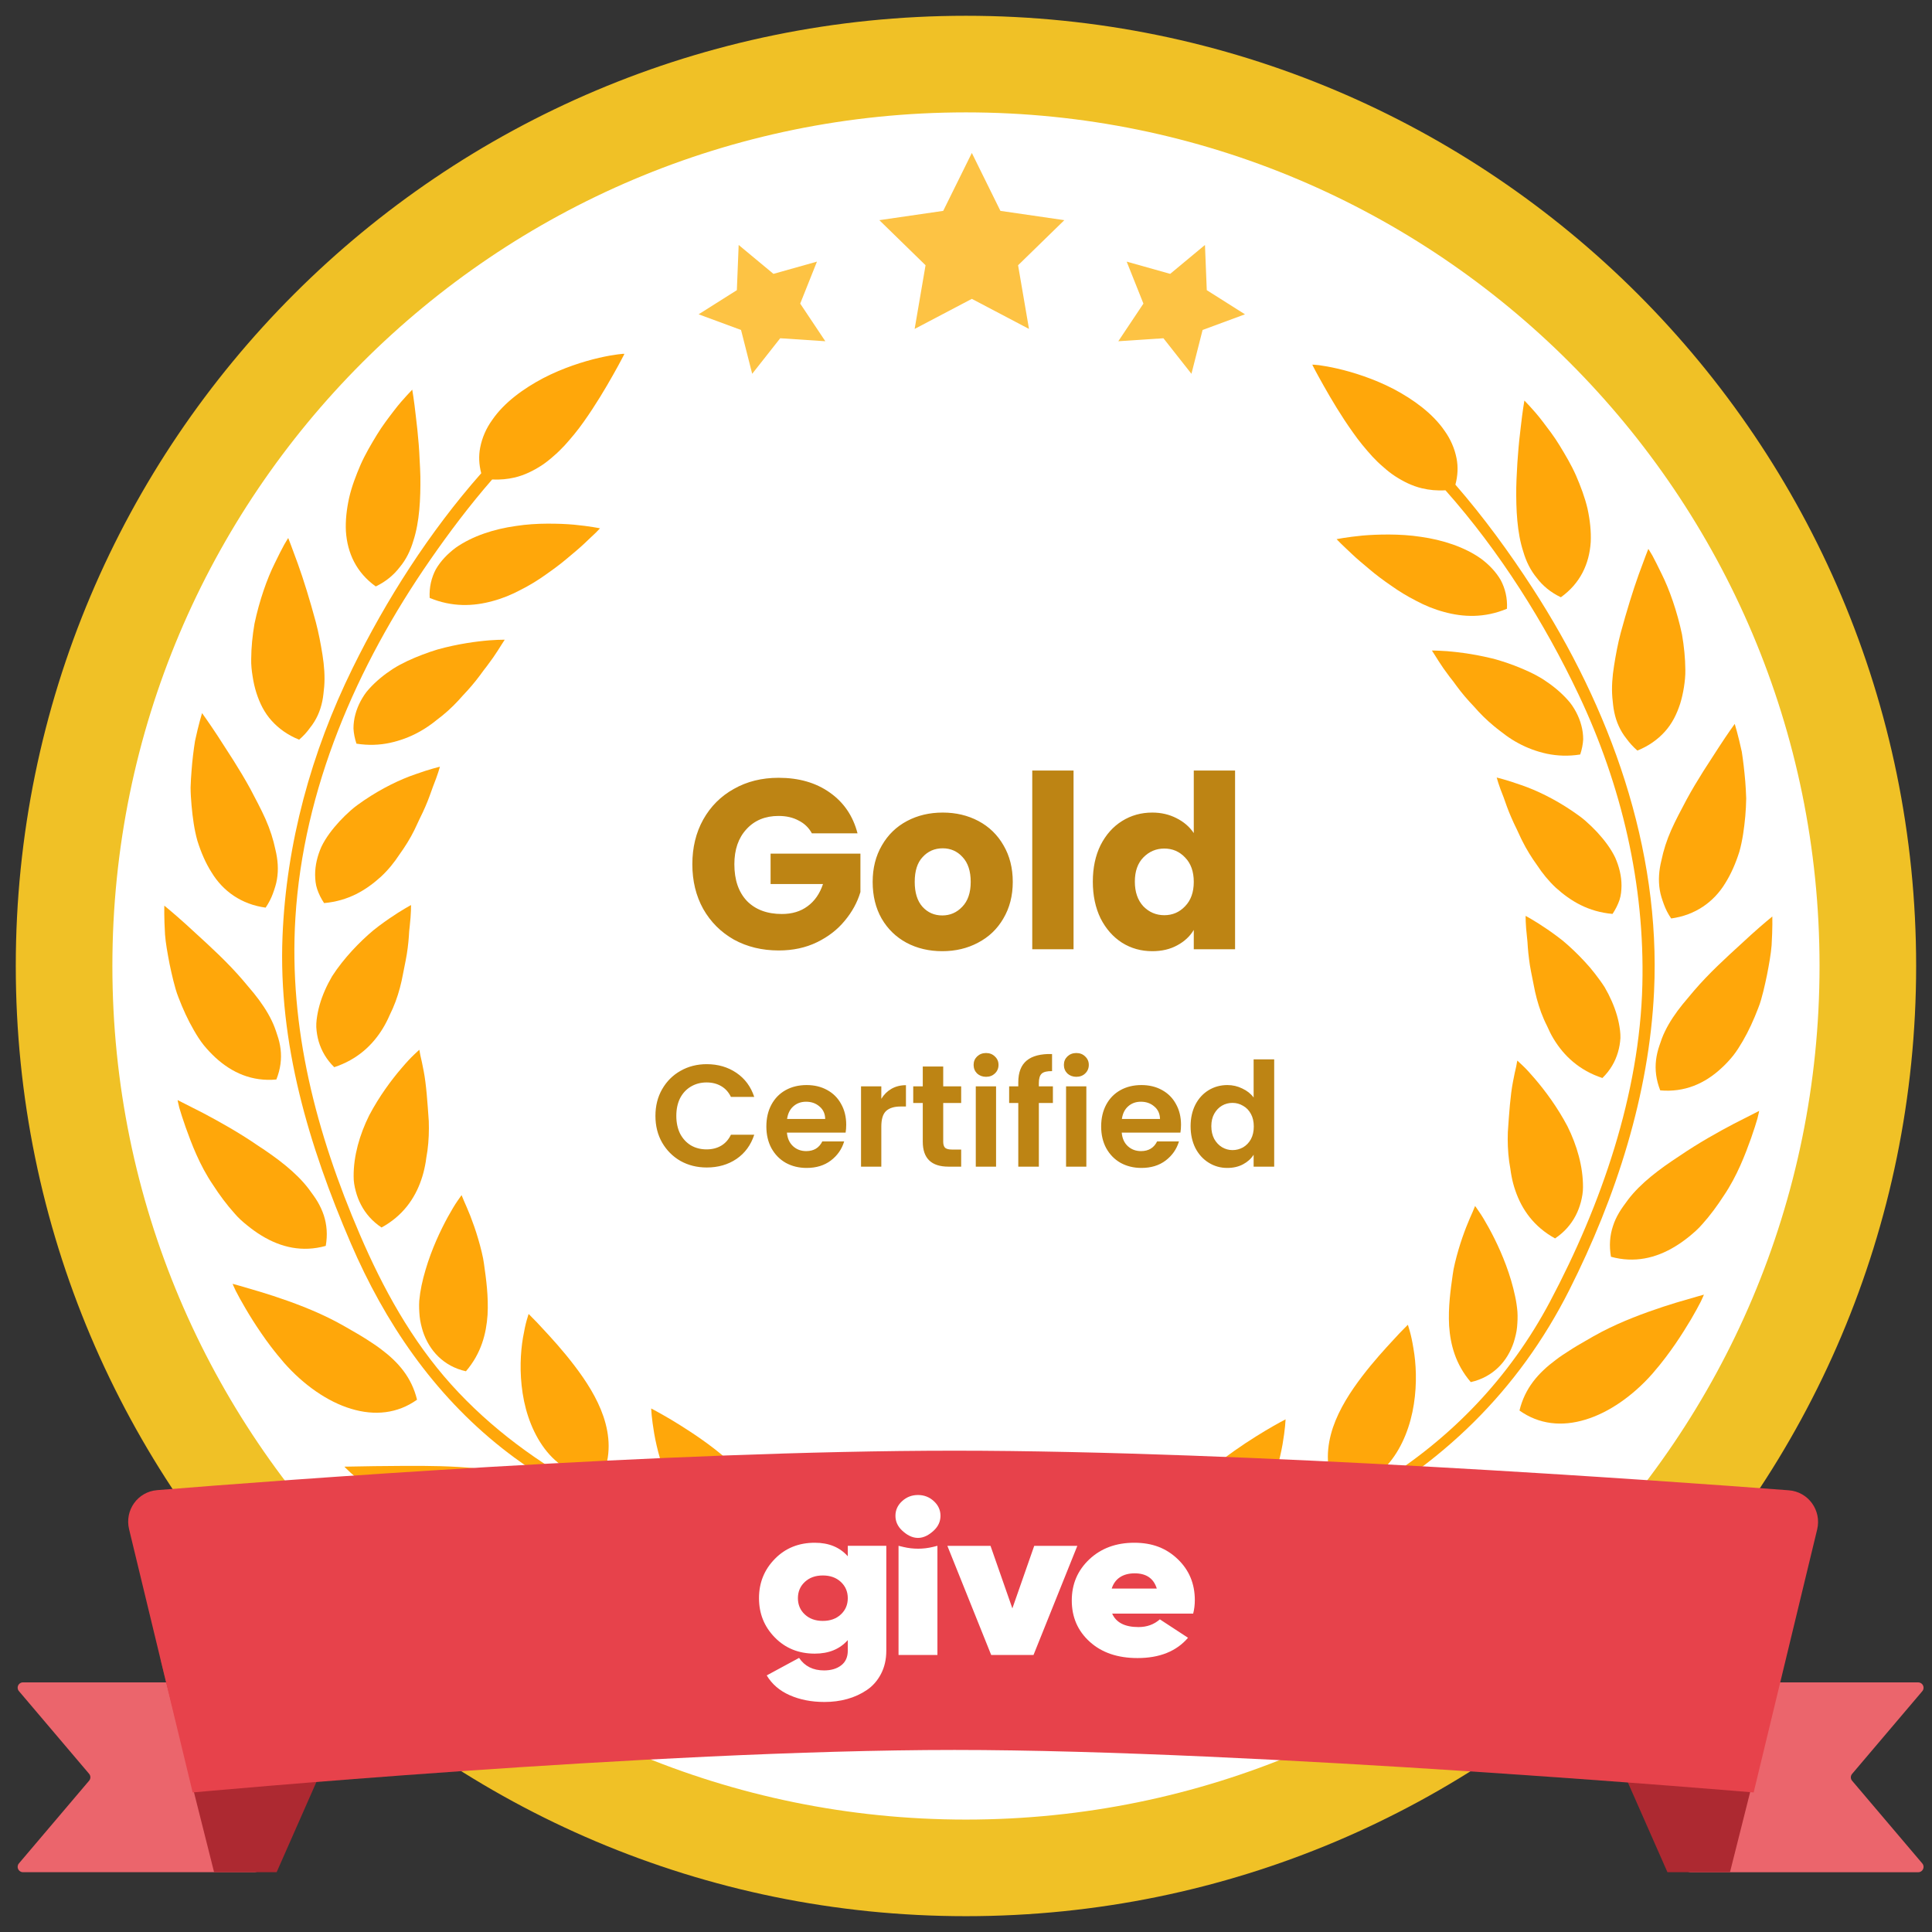 <svg width="48" height="48" viewBox="0 0 48 48" fill="none" xmlns="http://www.w3.org/2000/svg">
<rect x="0" y="0" width="48" height="48" fill="#333333" stroke="none"/>
<g id="gold-seal.31a6ad2365bf 1" clip-path="url(#clip0_503_11155)">
<path id="Vector" d="M46.406 23.999C46.406 36.374 36.374 46.407 23.999 46.407C11.624 46.407 1.592 36.374 1.592 23.999C1.592 11.624 11.624 1.592 23.999 1.592C36.374 1.592 46.406 11.624 46.406 23.999Z" fill="white" stroke="#F0C126" stroke-width="2.4"/>
<path id="Vector_2" d="M18.447 39.421C18.183 39.233 17.942 39.098 17.684 39.01C17.427 38.923 17.162 38.877 16.882 38.866C16.326 38.841 15.718 38.941 15.136 39.075C14.554 39.211 14.001 39.377 13.587 39.511C13.176 39.641 12.907 39.743 12.907 39.743C12.907 39.743 13.17 39.888 13.593 40.06C14.015 40.233 14.601 40.427 15.239 40.533C15.873 40.639 16.565 40.651 17.168 40.486C17.767 40.326 18.277 39.975 18.447 39.421Z" fill="#FFA70A"/>
<path id="Vector_3" d="M16.671 36.964C16.898 37.448 17.226 37.921 17.658 38.229C17.874 38.382 18.113 38.497 18.371 38.544C18.628 38.593 18.905 38.58 19.172 38.472C19.187 37.893 19.02 37.435 18.76 37.033C18.499 36.635 18.128 36.29 17.745 35.993C17.362 35.697 16.971 35.45 16.675 35.272C16.38 35.097 16.178 34.993 16.178 34.993C16.178 34.993 16.181 35.056 16.191 35.165C16.202 35.272 16.221 35.427 16.253 35.614C16.318 35.984 16.444 36.481 16.671 36.964Z" fill="#FFA70A"/>
<path id="Vector_4" d="M12.482 38.256C13.065 38.23 13.581 38.016 13.942 37.553C13.653 37.061 13.214 36.795 12.689 36.641C12.164 36.487 11.551 36.446 10.948 36.427C10.347 36.411 9.751 36.423 9.303 36.426C8.844 36.433 8.556 36.439 8.556 36.439C8.556 36.439 8.611 36.497 8.715 36.593C8.819 36.685 8.97 36.82 9.16 36.968C9.538 37.265 10.074 37.612 10.664 37.866C11.255 38.122 11.9 38.283 12.482 38.256Z" fill="#FFA70A"/>
<path id="Vector_5" d="M13.591 36.068C13.921 36.467 14.384 36.729 14.957 36.702C15.191 36.169 15.15 35.661 14.993 35.194C14.835 34.728 14.555 34.3 14.271 33.928C13.988 33.556 13.698 33.239 13.485 33.011C13.381 32.895 13.292 32.804 13.229 32.742C13.17 32.679 13.133 32.645 13.133 32.645C13.133 32.645 13.114 32.703 13.085 32.804C13.056 32.908 13.024 33.055 12.993 33.235C12.931 33.599 12.904 34.096 12.985 34.617C13.064 35.135 13.261 35.667 13.591 36.068Z" fill="#FFA70A"/>
<path id="Vector_6" d="M6.46 32.093C6.046 31.968 5.779 31.896 5.779 31.896C5.779 31.896 5.805 31.962 5.857 32.07C5.912 32.178 5.995 32.331 6.102 32.512C6.208 32.693 6.339 32.903 6.49 33.122C6.565 33.233 6.646 33.344 6.731 33.457L6.798 33.543L6.883 33.65C6.94 33.721 6.999 33.791 7.058 33.859C7.541 34.407 8.137 34.825 8.722 35.001C9.309 35.179 9.877 35.121 10.361 34.775C10.226 34.221 9.899 33.843 9.458 33.514C9.35 33.431 9.229 33.355 9.109 33.276C8.988 33.197 8.858 33.123 8.727 33.048C8.597 32.971 8.463 32.896 8.323 32.822C8.194 32.754 8.065 32.693 7.934 32.633C7.409 32.398 6.869 32.217 6.46 32.093Z" fill="#FFA70A"/>
<path id="Vector_7" d="M10.506 33.076C10.662 33.554 11.024 33.947 11.576 34.069C11.959 33.621 12.081 33.133 12.113 32.67C12.139 32.209 12.077 31.77 12.025 31.403C12.007 31.247 11.941 30.984 11.88 30.779C11.818 30.567 11.75 30.376 11.688 30.216C11.626 30.057 11.566 29.927 11.527 29.836C11.491 29.744 11.468 29.693 11.468 29.693C11.468 29.693 11.429 29.744 11.366 29.837C11.3 29.932 11.22 30.065 11.128 30.232C10.946 30.564 10.726 31.028 10.574 31.544C10.535 31.673 10.501 31.804 10.473 31.939C10.447 32.062 10.428 32.189 10.416 32.319C10.408 32.448 10.414 32.575 10.426 32.704C10.439 32.832 10.469 32.955 10.506 33.076Z" fill="#FFA70A"/>
<path id="Vector_8" d="M5.829 30.149C5.923 30.261 6.035 30.359 6.149 30.45C6.261 30.541 6.378 30.625 6.498 30.698C6.979 30.992 7.512 31.116 8.093 30.954C8.142 30.678 8.12 30.425 8.044 30.191C8.005 30.075 7.953 29.963 7.889 29.854C7.825 29.745 7.746 29.643 7.67 29.538C7.359 29.126 6.878 28.768 6.392 28.451C5.921 28.128 5.424 27.853 5.044 27.652C4.656 27.454 4.412 27.331 4.412 27.331C4.412 27.331 4.424 27.399 4.454 27.519C4.489 27.639 4.542 27.807 4.613 28.008C4.757 28.41 4.958 28.949 5.293 29.44C5.453 29.688 5.633 29.932 5.829 30.149Z" fill="#FFA70A"/>
<path id="Vector_9" d="M8.969 29.933C9.082 30.15 9.248 30.343 9.479 30.497C10.005 30.21 10.307 29.779 10.466 29.312C10.507 29.195 10.538 29.075 10.561 28.954C10.574 28.894 10.583 28.834 10.59 28.773C10.6 28.712 10.61 28.65 10.62 28.587C10.653 28.34 10.661 28.094 10.653 27.855C10.62 27.383 10.59 26.937 10.527 26.614C10.498 26.451 10.466 26.318 10.445 26.225C10.429 26.133 10.418 26.081 10.418 26.081C10.418 26.081 10.37 26.123 10.289 26.201C10.205 26.28 10.1 26.392 9.977 26.537C9.73 26.824 9.423 27.235 9.172 27.712C8.936 28.186 8.782 28.719 8.786 29.226C8.784 29.354 8.807 29.475 8.838 29.592C8.869 29.712 8.912 29.825 8.969 29.933Z" fill="#FFA70A"/>
<path id="Vector_10" d="M4.816 25.595C4.889 25.723 4.967 25.846 5.056 25.959C5.148 26.072 5.247 26.177 5.349 26.272C5.765 26.655 6.265 26.875 6.866 26.82C6.97 26.558 7 26.308 6.971 26.066C6.956 25.944 6.928 25.825 6.886 25.707C6.849 25.589 6.807 25.472 6.75 25.356C6.639 25.125 6.486 24.899 6.307 24.677C6.215 24.569 6.123 24.459 6.033 24.351C5.941 24.243 5.844 24.138 5.747 24.035C5.353 23.621 4.917 23.241 4.614 22.959C4.303 22.679 4.082 22.5 4.082 22.5C4.082 22.5 4.074 22.786 4.1 23.217C4.116 23.432 4.162 23.683 4.213 23.95C4.241 24.084 4.271 24.222 4.306 24.361C4.342 24.502 4.379 24.644 4.435 24.783C4.542 25.063 4.667 25.339 4.816 25.595Z" fill="#FFA70A"/>
<path id="Vector_11" d="M8.304 26.514C8.879 26.325 9.262 25.962 9.514 25.546C9.578 25.441 9.632 25.334 9.68 25.223C9.736 25.111 9.784 24.999 9.827 24.885C9.911 24.658 9.971 24.426 10.012 24.2C10.056 23.975 10.105 23.756 10.129 23.554C10.142 23.451 10.152 23.355 10.158 23.263C10.164 23.172 10.168 23.086 10.18 23.007C10.216 22.693 10.212 22.486 10.212 22.486C10.212 22.486 9.989 22.603 9.671 22.821C9.592 22.875 9.506 22.937 9.417 23.003C9.326 23.071 9.235 23.145 9.148 23.224C8.97 23.384 8.787 23.567 8.614 23.77C8.528 23.871 8.445 23.977 8.365 24.087C8.326 24.142 8.287 24.199 8.251 24.255C8.218 24.312 8.186 24.37 8.156 24.428C8.037 24.661 7.945 24.906 7.896 25.152C7.872 25.275 7.854 25.397 7.858 25.518C7.865 25.639 7.884 25.758 7.917 25.873C7.986 26.105 8.109 26.323 8.304 26.514Z" fill="#FFA70A"/>
<path id="Vector_12" d="M6.218 19.597C6.083 19.351 5.938 19.111 5.798 18.889C5.652 18.664 5.521 18.46 5.411 18.288C5.184 17.942 5.02 17.717 5.02 17.717C5.02 17.717 4.935 17.989 4.845 18.411C4.811 18.626 4.779 18.877 4.759 19.149C4.747 19.285 4.74 19.425 4.735 19.569C4.736 19.714 4.746 19.862 4.759 20.011C4.786 20.309 4.825 20.608 4.905 20.891C4.994 21.175 5.109 21.444 5.257 21.675C5.542 22.145 6.003 22.469 6.6 22.55C6.678 22.434 6.737 22.318 6.78 22.201C6.822 22.083 6.863 21.964 6.881 21.845C6.922 21.605 6.903 21.359 6.843 21.11C6.791 20.861 6.711 20.608 6.598 20.353C6.486 20.1 6.346 19.843 6.218 19.597Z" fill="#FFA70A"/>
<path id="Vector_13" d="M9.463 21.783C9.644 21.615 9.797 21.425 9.925 21.229C10.067 21.032 10.192 20.83 10.292 20.628C10.344 20.526 10.384 20.426 10.433 20.328C10.482 20.231 10.527 20.135 10.567 20.042C10.648 19.858 10.705 19.686 10.759 19.539C10.877 19.246 10.93 19.049 10.93 19.049C10.93 19.049 10.683 19.105 10.318 19.237C9.942 19.365 9.491 19.582 9.044 19.885C8.934 19.961 8.818 20.041 8.719 20.13C8.62 20.217 8.524 20.31 8.435 20.406C8.256 20.601 8.094 20.812 7.986 21.036C7.886 21.262 7.828 21.499 7.829 21.736C7.831 21.854 7.84 21.972 7.88 22.09C7.92 22.208 7.977 22.324 8.052 22.437C8.658 22.382 9.092 22.118 9.463 21.783Z" fill="#FFA70A"/>
<path id="Vector_14" d="M7.7 18.085C7.78 17.986 7.845 17.88 7.895 17.77C7.945 17.66 7.982 17.545 8.007 17.424C8.032 17.306 8.042 17.181 8.055 17.057C8.075 16.806 8.055 16.541 8.012 16.268C7.968 15.996 7.918 15.726 7.846 15.454C7.699 14.909 7.541 14.398 7.4 14.007C7.259 13.617 7.161 13.367 7.161 13.367C7.161 13.367 7.122 13.425 7.06 13.534C7.001 13.643 6.919 13.8 6.827 13.993C6.636 14.374 6.444 14.921 6.323 15.494C6.273 15.785 6.242 16.084 6.241 16.373C6.237 16.517 6.253 16.664 6.276 16.803C6.297 16.945 6.328 17.081 6.369 17.211C6.453 17.472 6.567 17.705 6.748 17.905C6.927 18.104 7.153 18.265 7.432 18.377C7.539 18.285 7.627 18.188 7.7 18.085Z" fill="#FFA70A"/>
<path id="Vector_15" d="M12.462 16.014C12.513 15.937 12.54 15.893 12.54 15.893C12.54 15.893 12.475 15.893 12.362 15.897C12.245 15.901 12.088 15.912 11.898 15.935C11.706 15.958 11.482 15.993 11.24 16.045C11.12 16.072 10.992 16.101 10.868 16.137C10.745 16.175 10.62 16.216 10.495 16.265C10.245 16.36 9.987 16.475 9.762 16.618C9.54 16.762 9.336 16.93 9.168 17.117C9.082 17.21 9.017 17.313 8.96 17.418C8.904 17.524 8.859 17.635 8.829 17.748C8.798 17.863 8.782 17.98 8.782 18.101C8.789 18.224 8.814 18.349 8.856 18.476C9.154 18.523 9.429 18.511 9.683 18.457C9.933 18.403 10.179 18.313 10.395 18.194C10.504 18.135 10.607 18.07 10.706 17.998C10.755 17.964 10.802 17.926 10.849 17.888C10.897 17.852 10.946 17.814 10.993 17.776C11.183 17.621 11.35 17.452 11.499 17.28C11.66 17.112 11.803 16.942 11.924 16.779C11.954 16.739 11.984 16.698 12.012 16.659C12.043 16.62 12.071 16.582 12.1 16.545C12.156 16.471 12.207 16.401 12.253 16.335C12.344 16.205 12.412 16.093 12.462 16.014Z" fill="#FFA70A"/>
<path id="Vector_16" d="M9.336 14.57C9.594 14.446 9.786 14.281 9.934 14.088C10.09 13.901 10.197 13.68 10.269 13.438C10.425 12.96 10.45 12.392 10.444 11.842C10.441 11.704 10.434 11.565 10.426 11.431C10.421 11.297 10.413 11.167 10.403 11.04C10.383 10.786 10.357 10.55 10.332 10.347C10.289 9.948 10.242 9.681 10.242 9.681C10.242 9.681 10.194 9.733 10.11 9.822C10.027 9.912 9.91 10.042 9.782 10.211C9.653 10.38 9.502 10.575 9.362 10.805C9.224 11.032 9.077 11.279 8.959 11.545C8.844 11.813 8.738 12.088 8.674 12.369C8.612 12.652 8.58 12.933 8.594 13.2C8.63 13.741 8.853 14.225 9.336 14.57Z" fill="#FFA70A"/>
<path id="Vector_17" d="M13.553 14.281C13.746 14.146 13.931 14.01 14.09 13.874C14.251 13.74 14.4 13.615 14.518 13.504C14.636 13.389 14.737 13.298 14.805 13.232C14.871 13.165 14.907 13.126 14.907 13.126C14.907 13.126 14.656 13.073 14.265 13.036C14.071 13.018 13.846 13.009 13.597 13.01C13.349 13.011 13.08 13.027 12.816 13.068C12.276 13.143 11.733 13.318 11.319 13.61C11.118 13.761 10.948 13.938 10.829 14.143C10.718 14.352 10.661 14.592 10.675 14.855C11.233 15.086 11.759 15.066 12.24 14.933C12.484 14.868 12.716 14.772 12.931 14.657C13.152 14.546 13.363 14.417 13.553 14.281Z" fill="#FFA70A"/>
<path id="Vector_18" d="M12.48 35.985C14.067 37.236 16 38.093 17.899 38.824C19.452 39.42 21.446 40.397 23.475 41.307C21.649 41.847 19.849 42.289 18.402 42.521C18.214 42.551 19.188 43.493 19.369 43.441C21.05 42.959 22.756 42.375 24.436 41.73C26.272 42.524 28.086 43.205 29.58 43.443C29.767 43.472 30.352 42.521 30.164 42.49C28.748 42.265 27.106 41.864 25.394 41.354C28.214 40.227 30.926 38.953 33.273 37.737C35.82 36.417 37.732 34.542 38.989 32.05C40.153 29.742 40.974 27.19 41.095 24.627C41.262 21.077 40.011 17.594 38.069 14.602C37.5 13.725 36.864 12.852 36.159 12.041C36.22 11.814 36.228 11.595 36.188 11.389C36.141 11.146 36.039 10.91 35.888 10.7C35.592 10.269 35.113 9.923 34.623 9.664C34.129 9.408 33.616 9.247 33.234 9.159C33.041 9.114 32.883 9.089 32.773 9.073C32.718 9.068 32.673 9.063 32.645 9.061C32.62 9.06 32.604 9.06 32.604 9.06C32.604 9.06 32.61 9.072 32.621 9.096C32.634 9.121 32.652 9.157 32.677 9.204C32.727 9.297 32.8 9.431 32.891 9.592C33.072 9.912 33.321 10.336 33.615 10.746C33.76 10.955 33.925 11.153 34.095 11.341C34.181 11.434 34.271 11.521 34.367 11.602C34.459 11.685 34.556 11.762 34.658 11.829C34.865 11.963 35.081 12.072 35.325 12.131C35.51 12.175 35.703 12.194 35.912 12.181C37.266 13.706 38.375 15.477 39.218 17.253C40.292 19.516 40.866 21.984 40.804 24.469C40.737 27.179 39.787 29.928 38.511 32.335C37.517 34.209 36.071 35.737 34.222 36.874C32.566 37.894 30.751 38.657 28.948 39.4C27.595 39.958 25.991 40.529 24.364 41.037C20.878 39.928 17.238 38.431 14.714 37.073C13.395 36.365 12.2 35.497 11.211 34.399C10.224 33.302 9.512 32.003 8.941 30.673C7.857 28.152 7.171 25.543 7.339 22.804C7.535 19.611 8.853 16.555 10.69 13.907C11.161 13.228 11.67 12.552 12.227 11.913C12.428 11.922 12.615 11.904 12.794 11.862C13.037 11.803 13.254 11.694 13.46 11.561C13.562 11.493 13.659 11.416 13.752 11.333C13.847 11.252 13.937 11.164 14.024 11.071C14.194 10.883 14.358 10.686 14.504 10.477C14.796 10.066 15.046 9.643 15.227 9.322C15.318 9.162 15.391 9.028 15.44 8.934C15.465 8.888 15.484 8.852 15.497 8.826C15.508 8.803 15.513 8.791 15.513 8.791C15.513 8.791 15.499 8.791 15.472 8.791C15.444 8.794 15.401 8.799 15.346 8.805C15.235 8.819 15.075 8.846 14.884 8.89C14.502 8.978 13.989 9.139 13.496 9.395C13.006 9.654 12.527 9.999 12.231 10.431C12.079 10.641 11.977 10.876 11.93 11.12C11.89 11.323 11.898 11.537 11.956 11.758C10.661 13.224 9.589 14.913 8.758 16.604C7.731 18.694 7.113 20.956 7.019 23.264C6.912 25.916 7.669 28.458 8.716 30.89C9.557 32.845 10.759 34.626 12.48 35.985Z" fill="#FFA70A"/>
<path id="Vector_19" d="M32.878 40.801C33.516 40.697 34.101 40.503 34.524 40.33C34.946 40.158 35.21 40.013 35.21 40.013C35.21 40.013 34.941 39.911 34.528 39.781C34.114 39.647 33.563 39.48 32.98 39.344C32.397 39.21 31.791 39.111 31.234 39.135C30.953 39.145 30.689 39.192 30.432 39.278C30.174 39.367 29.933 39.5 29.669 39.69C29.839 40.243 30.349 40.594 30.949 40.755C31.551 40.92 32.243 40.907 32.878 40.801Z" fill="#FFA70A"/>
<path id="Vector_20" d="M29.747 38.814C30.005 38.766 30.244 38.652 30.46 38.499C30.892 38.19 31.22 37.718 31.447 37.234C31.674 36.751 31.799 36.254 31.865 35.883C31.897 35.697 31.916 35.542 31.927 35.435C31.937 35.326 31.94 35.263 31.94 35.263C31.94 35.263 31.738 35.366 31.443 35.542C31.148 35.719 30.756 35.967 30.373 36.262C29.991 36.559 29.62 36.904 29.357 37.302C29.097 37.704 28.931 38.162 28.947 38.741C29.213 38.85 29.49 38.862 29.747 38.814Z" fill="#FFA70A"/>
<path id="Vector_21" d="M37.166 36.698C36.564 36.717 35.951 36.758 35.427 36.91C34.901 37.066 34.461 37.332 34.173 37.822C34.533 38.286 35.05 38.5 35.633 38.526C36.214 38.553 36.859 38.391 37.45 38.137C38.041 37.882 38.576 37.536 38.954 37.237C39.145 37.092 39.295 36.956 39.4 36.862C39.503 36.766 39.56 36.708 39.56 36.708C39.56 36.708 39.271 36.703 38.811 36.696C38.364 36.694 37.768 36.681 37.166 36.698Z" fill="#FFA70A"/>
<path id="Vector_22" d="M33.155 36.97C33.728 36.999 34.191 36.736 34.521 36.336C34.851 35.937 35.047 35.405 35.127 34.886C35.209 34.365 35.181 33.867 35.117 33.505C35.088 33.323 35.056 33.178 35.026 33.073C34.997 32.971 34.979 32.914 34.979 32.914C34.979 32.914 34.942 32.947 34.882 33.01C34.819 33.073 34.73 33.164 34.627 33.279C34.414 33.508 34.124 33.825 33.84 34.197C33.557 34.569 33.277 34.996 33.118 35.462C32.962 35.93 32.921 36.438 33.155 36.97Z" fill="#FFA70A"/>
<path id="Vector_23" d="M41.054 34.129C41.114 34.059 41.173 33.988 41.23 33.919L41.314 33.812L41.381 33.726C41.467 33.613 41.547 33.501 41.623 33.391C41.773 33.172 41.903 32.963 42.011 32.782C42.117 32.601 42.2 32.447 42.255 32.34C42.309 32.231 42.333 32.165 42.333 32.165C42.333 32.165 42.066 32.239 41.653 32.361C41.243 32.486 40.703 32.667 40.179 32.902C40.047 32.962 39.918 33.023 39.789 33.091C39.651 33.165 39.515 33.24 39.386 33.317C39.255 33.393 39.125 33.466 39.005 33.546C38.884 33.624 38.763 33.7 38.656 33.784C38.214 34.112 37.886 34.489 37.751 35.044C38.236 35.39 38.805 35.449 39.39 35.27C39.976 35.094 40.572 34.675 41.054 34.129Z" fill="#FFA70A"/>
<path id="Vector_24" d="M37.543 31.812C37.391 31.298 37.17 30.833 36.987 30.501C36.895 30.334 36.816 30.202 36.749 30.107C36.687 30.014 36.648 29.962 36.648 29.962C36.648 29.962 36.626 30.013 36.59 30.104C36.549 30.195 36.491 30.326 36.428 30.486C36.366 30.646 36.298 30.836 36.236 31.048C36.176 31.253 36.109 31.515 36.092 31.671C36.04 32.039 35.977 32.477 36.003 32.941C36.035 33.402 36.158 33.891 36.541 34.338C37.092 34.215 37.454 33.823 37.61 33.344C37.646 33.224 37.679 33.101 37.691 32.973C37.702 32.844 37.709 32.717 37.7 32.588C37.689 32.458 37.67 32.331 37.643 32.207C37.615 32.074 37.581 31.941 37.543 31.812Z" fill="#FFA70A"/>
<path id="Vector_25" d="M43.663 27.79C43.694 27.67 43.706 27.6 43.706 27.6C43.706 27.6 43.462 27.724 43.073 27.922C42.694 28.121 42.197 28.398 41.726 28.72C41.239 29.037 40.759 29.395 40.447 29.808C40.372 29.912 40.292 30.015 40.228 30.124C40.164 30.232 40.111 30.344 40.074 30.461C39.996 30.695 39.976 30.947 40.024 31.224C40.604 31.384 41.139 31.261 41.62 30.967C41.74 30.895 41.856 30.811 41.969 30.72C42.081 30.628 42.194 30.53 42.289 30.419C42.485 30.202 42.664 29.958 42.825 29.709C43.159 29.217 43.361 28.679 43.505 28.278C43.576 28.076 43.629 27.908 43.663 27.79Z" fill="#FFA70A"/>
<path id="Vector_26" d="M38.635 30.768C38.867 30.613 39.033 30.419 39.146 30.203C39.203 30.095 39.245 29.98 39.277 29.863C39.307 29.744 39.33 29.623 39.329 29.495C39.332 28.988 39.179 28.455 38.943 27.982C38.692 27.505 38.384 27.094 38.138 26.807C38.015 26.662 37.911 26.549 37.827 26.471C37.745 26.393 37.698 26.35 37.698 26.35C37.698 26.35 37.685 26.402 37.67 26.495C37.649 26.587 37.617 26.72 37.588 26.883C37.525 27.208 37.494 27.652 37.462 28.126C37.453 28.362 37.462 28.61 37.495 28.857C37.505 28.92 37.515 28.981 37.525 29.042C37.533 29.103 37.542 29.163 37.554 29.224C37.577 29.345 37.608 29.465 37.649 29.581C37.809 30.049 38.109 30.479 38.635 30.768Z" fill="#FFA70A"/>
<path id="Vector_27" d="M42.369 24.303C42.27 24.406 42.175 24.512 42.082 24.62C41.992 24.728 41.901 24.837 41.808 24.947C41.63 25.167 41.476 25.394 41.365 25.625C41.308 25.741 41.266 25.858 41.228 25.976C41.187 26.095 41.159 26.213 41.144 26.335C41.115 26.577 41.145 26.828 41.248 27.09C41.85 27.143 42.351 26.924 42.765 26.541C42.869 26.447 42.967 26.342 43.059 26.228C43.149 26.114 43.224 25.992 43.299 25.865C43.448 25.609 43.573 25.332 43.68 25.052C43.737 24.913 43.773 24.771 43.809 24.631C43.843 24.491 43.874 24.353 43.901 24.22C43.953 23.952 43.998 23.702 44.015 23.486C44.041 23.055 44.033 22.77 44.033 22.77C44.033 22.77 43.812 22.947 43.5 23.229C43.199 23.511 42.763 23.889 42.369 24.303Z" fill="#FFA70A"/>
<path id="Vector_28" d="M40.198 26.142C40.232 26.027 40.252 25.908 40.259 25.788C40.262 25.667 40.244 25.544 40.22 25.42C40.171 25.174 40.079 24.931 39.96 24.697C39.93 24.639 39.898 24.581 39.866 24.525C39.83 24.467 39.79 24.412 39.751 24.357C39.672 24.246 39.588 24.14 39.503 24.038C39.328 23.836 39.146 23.653 38.968 23.493C38.881 23.413 38.791 23.34 38.7 23.273C38.61 23.205 38.524 23.145 38.445 23.09C38.127 22.872 37.903 22.755 37.903 22.755C37.903 22.755 37.9 22.961 37.937 23.277C37.948 23.355 37.952 23.441 37.958 23.533C37.965 23.624 37.975 23.721 37.988 23.823C38.01 24.024 38.06 24.243 38.104 24.469C38.145 24.695 38.205 24.925 38.289 25.154C38.332 25.268 38.38 25.381 38.437 25.492C38.485 25.602 38.538 25.711 38.602 25.815C38.854 26.231 39.237 26.594 39.811 26.783C40.007 26.592 40.131 26.373 40.198 26.142Z" fill="#FFA70A"/>
<path id="Vector_29" d="M41.277 21.378C41.215 21.628 41.197 21.872 41.237 22.113C41.256 22.234 41.296 22.351 41.339 22.469C41.382 22.587 41.441 22.704 41.52 22.819C42.116 22.738 42.578 22.412 42.862 21.945C43.009 21.711 43.125 21.443 43.214 21.16C43.294 20.876 43.333 20.578 43.361 20.281C43.373 20.132 43.383 19.982 43.384 19.838C43.38 19.695 43.371 19.554 43.361 19.419C43.338 19.147 43.308 18.895 43.275 18.68C43.184 18.258 43.099 17.985 43.099 17.985C43.099 17.985 42.934 18.21 42.708 18.558C42.597 18.729 42.466 18.932 42.321 19.157C42.181 19.381 42.035 19.62 41.902 19.867C41.773 20.112 41.633 20.369 41.521 20.622C41.408 20.877 41.328 21.129 41.277 21.378Z" fill="#FFA70A"/>
<path id="Vector_30" d="M40.129 21.306C40.021 21.081 39.86 20.87 39.681 20.675C39.591 20.579 39.495 20.486 39.395 20.398C39.297 20.311 39.181 20.231 39.071 20.155C38.624 19.851 38.173 19.634 37.798 19.506C37.432 19.375 37.185 19.318 37.185 19.318C37.185 19.318 37.237 19.516 37.356 19.807C37.409 19.954 37.466 20.128 37.549 20.313C37.588 20.405 37.633 20.5 37.681 20.597C37.73 20.695 37.77 20.796 37.823 20.897C37.923 21.098 38.048 21.302 38.19 21.498C38.319 21.695 38.472 21.884 38.652 22.053C39.023 22.388 39.458 22.652 40.063 22.706C40.138 22.593 40.196 22.477 40.236 22.36C40.275 22.241 40.284 22.124 40.286 22.004C40.287 21.768 40.228 21.531 40.129 21.306Z" fill="#FFA70A"/>
<path id="Vector_31" d="M40.952 13.637C40.952 13.637 40.853 13.886 40.712 14.277C40.572 14.668 40.414 15.179 40.266 15.723C40.194 15.995 40.144 16.267 40.101 16.538C40.057 16.81 40.038 17.076 40.058 17.327C40.071 17.45 40.08 17.576 40.106 17.694C40.131 17.814 40.167 17.93 40.218 18.04C40.267 18.149 40.331 18.255 40.412 18.356C40.486 18.457 40.574 18.555 40.68 18.648C40.959 18.535 41.185 18.375 41.364 18.176C41.546 17.974 41.659 17.742 41.744 17.481C41.784 17.35 41.815 17.214 41.837 17.073C41.859 16.933 41.875 16.786 41.872 16.643C41.87 16.354 41.839 16.054 41.789 15.763C41.668 15.19 41.475 14.643 41.285 14.263C41.193 14.07 41.111 13.912 41.053 13.802C40.991 13.696 40.952 13.637 40.952 13.637Z" fill="#FFA70A"/>
<path id="Vector_32" d="M39.157 17.689C39.099 17.582 39.034 17.48 38.947 17.387C38.779 17.199 38.575 17.032 38.353 16.887C38.129 16.744 37.871 16.63 37.621 16.534C37.496 16.486 37.37 16.444 37.248 16.407C37.124 16.369 36.996 16.34 36.876 16.314C36.633 16.261 36.41 16.228 36.219 16.205C36.027 16.182 35.871 16.17 35.755 16.167C35.641 16.161 35.575 16.162 35.575 16.162C35.575 16.162 35.603 16.207 35.654 16.285C35.704 16.363 35.771 16.475 35.862 16.605C35.908 16.671 35.959 16.741 36.016 16.816C36.045 16.851 36.074 16.89 36.104 16.928C36.132 16.967 36.161 17.007 36.192 17.048C36.312 17.212 36.456 17.382 36.617 17.55C36.765 17.721 36.934 17.89 37.122 18.044C37.169 18.084 37.219 18.121 37.267 18.159C37.314 18.196 37.361 18.232 37.411 18.268C37.508 18.339 37.612 18.405 37.72 18.463C37.937 18.582 38.182 18.673 38.434 18.727C38.687 18.779 38.962 18.793 39.26 18.745C39.302 18.619 39.327 18.493 39.334 18.37C39.334 18.251 39.318 18.132 39.287 18.019C39.257 17.904 39.212 17.794 39.157 17.689Z" fill="#FFA70A"/>
<path id="Vector_33" d="M38.779 14.839C39.261 14.494 39.485 14.011 39.521 13.47C39.534 13.203 39.503 12.921 39.442 12.639C39.376 12.358 39.272 12.084 39.156 11.815C39.038 11.548 38.891 11.303 38.752 11.074C38.614 10.845 38.461 10.65 38.334 10.482C38.206 10.312 38.088 10.182 38.005 10.091C37.921 10.002 37.873 9.951 37.873 9.951C37.873 9.951 37.826 10.217 37.782 10.617C37.757 10.819 37.731 11.056 37.713 11.31C37.702 11.436 37.694 11.567 37.688 11.7C37.681 11.835 37.673 11.974 37.671 12.112C37.665 12.662 37.69 13.23 37.846 13.707C37.917 13.95 38.025 14.169 38.181 14.358C38.328 14.552 38.52 14.715 38.779 14.839Z" fill="#FFA70A"/>
<path id="Vector_34" d="M36.795 13.88C36.382 13.587 35.839 13.413 35.299 13.337C35.034 13.296 34.766 13.282 34.517 13.28C34.269 13.279 34.044 13.289 33.85 13.306C33.459 13.344 33.208 13.395 33.208 13.395C33.208 13.395 33.243 13.434 33.311 13.501C33.377 13.569 33.479 13.659 33.596 13.772C33.714 13.885 33.864 14.009 34.025 14.144C34.183 14.279 34.367 14.417 34.562 14.55C34.752 14.686 34.963 14.815 35.184 14.927C35.399 15.042 35.631 15.138 35.874 15.203C36.355 15.336 36.882 15.357 37.44 15.124C37.454 14.862 37.397 14.623 37.285 14.412C37.167 14.209 36.997 14.03 36.795 13.88Z" fill="#FFA70A"/>
<path id="Vector_35" d="M47.759 42.017C47.832 41.931 47.771 41.799 47.658 41.799H44.071C44.02 41.799 43.973 41.829 43.951 41.876L41.878 46.327C41.837 46.414 41.901 46.515 41.998 46.515H47.658C47.771 46.515 47.832 46.383 47.759 46.297L46.015 44.242C45.973 44.193 45.973 44.121 46.015 44.072L47.759 42.017Z" fill="#EB656C"/>
<path id="Vector_36" d="M4.373 41.874C4.352 41.828 4.305 41.798 4.254 41.798H0.571C0.458 41.798 0.397 41.929 0.47 42.015L2.214 44.07C2.256 44.12 2.256 44.192 2.214 44.241L0.47 46.296C0.397 46.382 0.458 46.514 0.571 46.514H6.327C6.423 46.514 6.487 46.413 6.446 46.326L4.373 41.874Z" fill="#EB656C"/>
<path id="Vector_37" d="M4.602 40.64C4.227 40.578 3.911 40.921 4.004 41.29L5.319 46.514H6.873L8.856 42.016C8.994 41.7 8.799 41.338 8.459 41.282L4.602 40.64Z" fill="#AD2931"/>
<path id="Vector_38" d="M43.698 40.64C44.073 40.578 44.389 40.921 44.296 41.29L42.981 46.514H41.427L39.444 42.016C39.306 41.7 39.501 41.338 39.841 41.282L43.698 40.64Z" fill="#AD2931"/>
<path id="Vector_39" d="M43.569 44.533C43.569 44.533 31.203 43.477 23.712 43.477C16.222 43.477 4.787 44.533 4.787 44.533L3.207 37.993C3.093 37.522 3.421 37.061 3.904 37.022C6.886 36.78 16.562 36.042 23.712 36.042C30.907 36.042 41.316 36.789 44.443 37.026C44.928 37.063 45.261 37.526 45.147 37.999L43.569 44.533Z" fill="#E7424B"/>
<path id="Vector_40" d="M21.063 38.405H22.02V41.01C22.02 41.227 21.976 41.419 21.888 41.588C21.8 41.756 21.683 41.89 21.535 41.989C21.387 42.089 21.224 42.163 21.047 42.212C20.87 42.261 20.683 42.285 20.484 42.285C20.161 42.285 19.874 42.229 19.621 42.117C19.368 42.006 19.178 41.841 19.049 41.625L19.853 41.19C19.993 41.397 20.2 41.501 20.472 41.501C20.648 41.501 20.79 41.459 20.899 41.375C21.008 41.292 21.063 41.17 21.063 41.01V40.748C20.864 40.972 20.591 41.084 20.244 41.084C19.844 41.084 19.513 40.951 19.251 40.683C18.988 40.416 18.857 40.09 18.857 39.706C18.857 39.323 18.988 38.998 19.251 38.73C19.513 38.462 19.844 38.329 20.244 38.329C20.591 38.329 20.864 38.441 21.063 38.665L21.063 38.405ZM19.996 40.111C20.111 40.218 20.26 40.271 20.443 40.271C20.626 40.271 20.775 40.218 20.89 40.111C21.005 40.004 21.063 39.869 21.063 39.706C21.063 39.544 21.005 39.409 20.89 39.302C20.775 39.195 20.626 39.142 20.443 39.142C20.26 39.142 20.111 39.195 19.996 39.302C19.881 39.409 19.824 39.544 19.824 39.706C19.824 39.869 19.881 40.004 19.996 40.111Z" fill="white"/>
<path id="Vector_41" d="M23.2 38.026C23.089 38.129 22.958 38.209 22.807 38.209C22.655 38.209 22.524 38.129 22.413 38.026C22.302 37.922 22.247 37.8 22.247 37.659C22.247 37.518 22.302 37.396 22.413 37.295C22.524 37.193 22.655 37.143 22.807 37.143C22.958 37.143 23.089 37.193 23.2 37.295C23.311 37.396 23.366 37.518 23.366 37.659C23.366 37.8 23.311 37.922 23.2 38.026ZM22.324 41.118V38.405L22.445 38.434C22.686 38.492 22.937 38.491 23.178 38.433L23.29 38.405V41.118L22.324 41.118Z" fill="white"/>
<path id="Vector_42" d="M26.766 38.406L25.677 41.118H24.626L23.537 38.406H24.609L25.152 39.96L25.695 38.406H26.766Z" fill="white"/>
<path id="Vector_43" d="M27.631 40.089C27.729 40.312 27.946 40.424 28.285 40.424C28.495 40.424 28.672 40.36 28.816 40.232L29.516 40.69C29.228 41.026 28.81 41.194 28.261 41.194C27.767 41.194 27.372 41.059 27.074 40.789C26.777 40.52 26.628 40.178 26.628 39.765C26.628 39.352 26.774 39.015 27.065 38.74C27.357 38.466 27.729 38.329 28.18 38.329C28.631 38.329 28.975 38.464 29.259 38.735C29.543 39.006 29.685 39.346 29.685 39.754C29.685 39.873 29.671 39.985 29.644 40.089H27.631ZM27.62 39.467H28.74C28.662 39.215 28.479 39.089 28.191 39.089C27.904 39.089 27.701 39.215 27.62 39.467Z" fill="white"/>
<path id="Vector_44" d="M24.145 3.8L24.855 5.239L26.443 5.47L25.294 6.59L25.565 8.172L24.145 7.425L22.724 8.172L22.995 6.59L21.847 5.47L23.434 5.239L24.145 3.8Z" fill="#FDC344"/>
<path id="Vector_45" d="M20.505 8.478L19.881 7.543L20.297 6.5L19.216 6.804L18.352 6.086L18.307 7.209L17.357 7.809L18.411 8.198L18.688 9.287L19.384 8.404L20.505 8.478Z" fill="#FDC344"/>
<path id="Vector_46" d="M27.784 8.478L28.408 7.543L27.992 6.5L29.073 6.804L29.937 6.086L29.982 7.209L30.931 7.809L29.878 8.198L29.601 9.287L28.905 8.404L27.784 8.478Z" fill="#FDC344"/>
<path id="Vector_47" d="M20.171 20.704C20.095 20.564 19.985 20.458 19.841 20.386C19.701 20.31 19.535 20.272 19.343 20.272C19.011 20.272 18.745 20.382 18.545 20.602C18.345 20.818 18.245 21.108 18.245 21.472C18.245 21.86 18.349 22.164 18.557 22.384C18.769 22.6 19.059 22.708 19.427 22.708C19.679 22.708 19.891 22.644 20.063 22.516C20.239 22.388 20.367 22.204 20.447 21.964H19.145V21.208H21.377V22.162C21.301 22.418 21.171 22.656 20.987 22.876C20.807 23.096 20.577 23.274 20.297 23.41C20.017 23.546 19.701 23.614 19.349 23.614C18.933 23.614 18.561 23.524 18.233 23.344C17.909 23.16 17.655 22.906 17.471 22.582C17.291 22.258 17.201 21.888 17.201 21.472C17.201 21.056 17.291 20.686 17.471 20.362C17.655 20.034 17.909 19.78 18.233 19.6C18.557 19.416 18.927 19.324 19.343 19.324C19.847 19.324 20.271 19.446 20.615 19.69C20.963 19.934 21.193 20.272 21.305 20.704H20.171ZM23.41 23.632C23.081 23.632 22.785 23.562 22.521 23.422C22.262 23.282 22.055 23.082 21.904 22.822C21.756 22.562 21.681 22.258 21.681 21.91C21.681 21.566 21.758 21.264 21.91 21.004C22.061 20.74 22.27 20.538 22.534 20.398C22.797 20.258 23.093 20.188 23.422 20.188C23.75 20.188 24.046 20.258 24.309 20.398C24.573 20.538 24.782 20.74 24.933 21.004C25.085 21.264 25.162 21.566 25.162 21.91C25.162 22.254 25.084 22.558 24.927 22.822C24.776 23.082 24.566 23.282 24.297 23.422C24.034 23.562 23.738 23.632 23.41 23.632ZM23.41 22.744C23.605 22.744 23.771 22.672 23.907 22.528C24.047 22.384 24.117 22.178 24.117 21.91C24.117 21.642 24.049 21.436 23.913 21.292C23.782 21.148 23.617 21.076 23.422 21.076C23.221 21.076 23.055 21.148 22.924 21.292C22.791 21.432 22.726 21.638 22.726 21.91C22.726 22.178 22.79 22.384 22.918 22.528C23.049 22.672 23.213 22.744 23.41 22.744ZM26.672 19.144V23.584H25.646V19.144H26.672ZM27.151 21.904C27.151 21.56 27.215 21.258 27.343 20.998C27.475 20.738 27.653 20.538 27.877 20.398C28.101 20.258 28.351 20.188 28.627 20.188C28.847 20.188 29.047 20.234 29.227 20.326C29.411 20.418 29.555 20.542 29.659 20.698V19.144H30.685V23.584H29.659V23.104C29.563 23.264 29.425 23.392 29.245 23.488C29.069 23.584 28.863 23.632 28.627 23.632C28.351 23.632 28.101 23.562 27.877 23.422C27.653 23.278 27.475 23.076 27.343 22.816C27.215 22.552 27.151 22.248 27.151 21.904ZM29.659 21.91C29.659 21.654 29.587 21.452 29.443 21.304C29.303 21.156 29.131 21.082 28.927 21.082C28.723 21.082 28.549 21.156 28.405 21.304C28.265 21.448 28.195 21.648 28.195 21.904C28.195 22.16 28.265 22.364 28.405 22.516C28.549 22.664 28.723 22.738 28.927 22.738C29.131 22.738 29.303 22.664 29.443 22.516C29.587 22.368 29.659 22.166 29.659 21.91Z" fill="#BD8414"/>
<path id="Vector_48" d="M16.284 27.724C16.284 27.477 16.339 27.256 16.45 27.062C16.563 26.865 16.715 26.713 16.907 26.605C17.101 26.494 17.319 26.439 17.559 26.439C17.839 26.439 18.085 26.511 18.297 26.655C18.508 26.799 18.655 26.998 18.739 27.253H18.16C18.102 27.133 18.021 27.043 17.915 26.983C17.812 26.923 17.692 26.893 17.555 26.893C17.409 26.893 17.278 26.928 17.163 26.997C17.05 27.064 16.961 27.16 16.896 27.285C16.834 27.41 16.803 27.556 16.803 27.724C16.803 27.89 16.834 28.037 16.896 28.164C16.961 28.288 17.05 28.386 17.163 28.455C17.278 28.523 17.409 28.556 17.555 28.556C17.692 28.556 17.812 28.526 17.915 28.466C18.021 28.404 18.102 28.312 18.16 28.192H18.739C18.655 28.449 18.508 28.65 18.297 28.794C18.088 28.935 17.842 29.006 17.559 29.006C17.319 29.006 17.101 28.952 16.907 28.844C16.715 28.734 16.563 28.581 16.45 28.387C16.339 28.192 16.284 27.972 16.284 27.724ZM21.024 27.944C21.024 28.016 21.019 28.081 21.009 28.139H19.551C19.563 28.282 19.614 28.395 19.703 28.477C19.791 28.558 19.901 28.599 20.03 28.599C20.217 28.599 20.351 28.519 20.43 28.358H20.973C20.916 28.55 20.805 28.709 20.642 28.833C20.479 28.956 20.279 29.017 20.041 29.017C19.849 29.017 19.676 28.975 19.523 28.891C19.371 28.805 19.253 28.683 19.166 28.527C19.082 28.371 19.04 28.191 19.04 27.987C19.04 27.781 19.082 27.6 19.166 27.444C19.25 27.288 19.368 27.168 19.519 27.084C19.67 27 19.844 26.958 20.041 26.958C20.231 26.958 20.4 26.998 20.549 27.08C20.7 27.162 20.816 27.278 20.898 27.429C20.982 27.578 21.024 27.75 21.024 27.944ZM20.502 27.8C20.499 27.671 20.453 27.567 20.361 27.491C20.27 27.411 20.159 27.372 20.027 27.372C19.902 27.372 19.796 27.41 19.71 27.487C19.626 27.561 19.574 27.666 19.555 27.8H20.502ZM21.896 27.3C21.96 27.194 22.044 27.111 22.148 27.051C22.253 26.991 22.373 26.961 22.508 26.961V27.491H22.375C22.216 27.491 22.096 27.528 22.015 27.602C21.935 27.677 21.896 27.806 21.896 27.991V28.985H21.392V26.99H21.896V27.3ZM23.434 27.404V28.369C23.434 28.436 23.45 28.485 23.481 28.517C23.514 28.545 23.57 28.56 23.646 28.56H23.88V28.985H23.564C23.139 28.985 22.926 28.778 22.926 28.365V27.404H22.689V26.99H22.926V26.497H23.434V26.99H23.88V27.404H23.434ZM24.498 26.753C24.41 26.753 24.335 26.725 24.275 26.67C24.218 26.612 24.189 26.541 24.189 26.457C24.189 26.373 24.218 26.304 24.275 26.248C24.335 26.191 24.41 26.162 24.498 26.162C24.587 26.162 24.66 26.191 24.718 26.248C24.778 26.304 24.808 26.373 24.808 26.457C24.808 26.541 24.778 26.612 24.718 26.67C24.66 26.725 24.587 26.753 24.498 26.753ZM24.747 26.99V28.985H24.243V26.99H24.747ZM26.159 27.404H25.81V28.985H25.299V27.404H25.072V26.99H25.299V26.889C25.299 26.645 25.368 26.465 25.508 26.349C25.647 26.234 25.857 26.18 26.138 26.187V26.612C26.015 26.61 25.93 26.63 25.882 26.673C25.834 26.716 25.81 26.794 25.81 26.907V26.99H26.159V27.404ZM26.741 26.753C26.653 26.753 26.578 26.725 26.518 26.67C26.461 26.612 26.432 26.541 26.432 26.457C26.432 26.373 26.461 26.304 26.518 26.248C26.578 26.191 26.653 26.162 26.741 26.162C26.83 26.162 26.904 26.191 26.961 26.248C27.021 26.304 27.051 26.373 27.051 26.457C27.051 26.541 27.021 26.612 26.961 26.67C26.904 26.725 26.83 26.753 26.741 26.753ZM26.99 26.99V28.985H26.486V26.99H26.99ZM29.342 27.944C29.342 28.016 29.337 28.081 29.327 28.139H27.869C27.881 28.282 27.932 28.395 28.021 28.477C28.109 28.558 28.219 28.599 28.348 28.599C28.535 28.599 28.669 28.519 28.748 28.358H29.291C29.234 28.55 29.123 28.709 28.96 28.833C28.797 28.956 28.597 29.017 28.359 29.017C28.167 29.017 27.994 28.975 27.841 28.891C27.689 28.805 27.571 28.683 27.484 28.527C27.4 28.371 27.358 28.191 27.358 27.987C27.358 27.781 27.4 27.6 27.484 27.444C27.568 27.288 27.686 27.168 27.837 27.084C27.988 27 28.162 26.958 28.359 26.958C28.549 26.958 28.718 26.998 28.867 27.08C29.018 27.162 29.134 27.278 29.216 27.429C29.3 27.578 29.342 27.75 29.342 27.944ZM28.82 27.8C28.817 27.671 28.771 27.567 28.679 27.491C28.588 27.411 28.477 27.372 28.345 27.372C28.22 27.372 28.114 27.41 28.028 27.487C27.944 27.561 27.892 27.666 27.873 27.8H28.82ZM29.58 27.98C29.58 27.779 29.62 27.6 29.699 27.444C29.78 27.288 29.891 27.168 30.03 27.084C30.169 27 30.324 26.958 30.495 26.958C30.624 26.958 30.748 26.986 30.865 27.044C30.983 27.099 31.077 27.174 31.146 27.267V26.32H31.657V28.985H31.146V28.689C31.084 28.788 30.996 28.867 30.883 28.927C30.771 28.987 30.64 29.017 30.491 29.017C30.323 29.017 30.169 28.974 30.03 28.887C29.891 28.801 29.78 28.68 29.699 28.524C29.62 28.365 29.58 28.184 29.58 27.98ZM31.15 27.987C31.15 27.865 31.126 27.761 31.078 27.674C31.03 27.585 30.965 27.518 30.883 27.473C30.802 27.424 30.714 27.401 30.621 27.401C30.527 27.401 30.441 27.423 30.361 27.469C30.282 27.515 30.217 27.582 30.167 27.671C30.119 27.757 30.095 27.86 30.095 27.98C30.095 28.1 30.119 28.206 30.167 28.297C30.217 28.386 30.282 28.454 30.361 28.502C30.443 28.55 30.529 28.574 30.621 28.574C30.714 28.574 30.802 28.551 30.883 28.506C30.965 28.458 31.03 28.39 31.078 28.304C31.126 28.215 31.15 28.11 31.15 27.987Z" fill="#BD8414"/>
</g>
<defs>
<clipPath id="clip0_503_11155">
<rect width="48" height="48" fill="white"/>
</clipPath>
</defs>
</svg>
